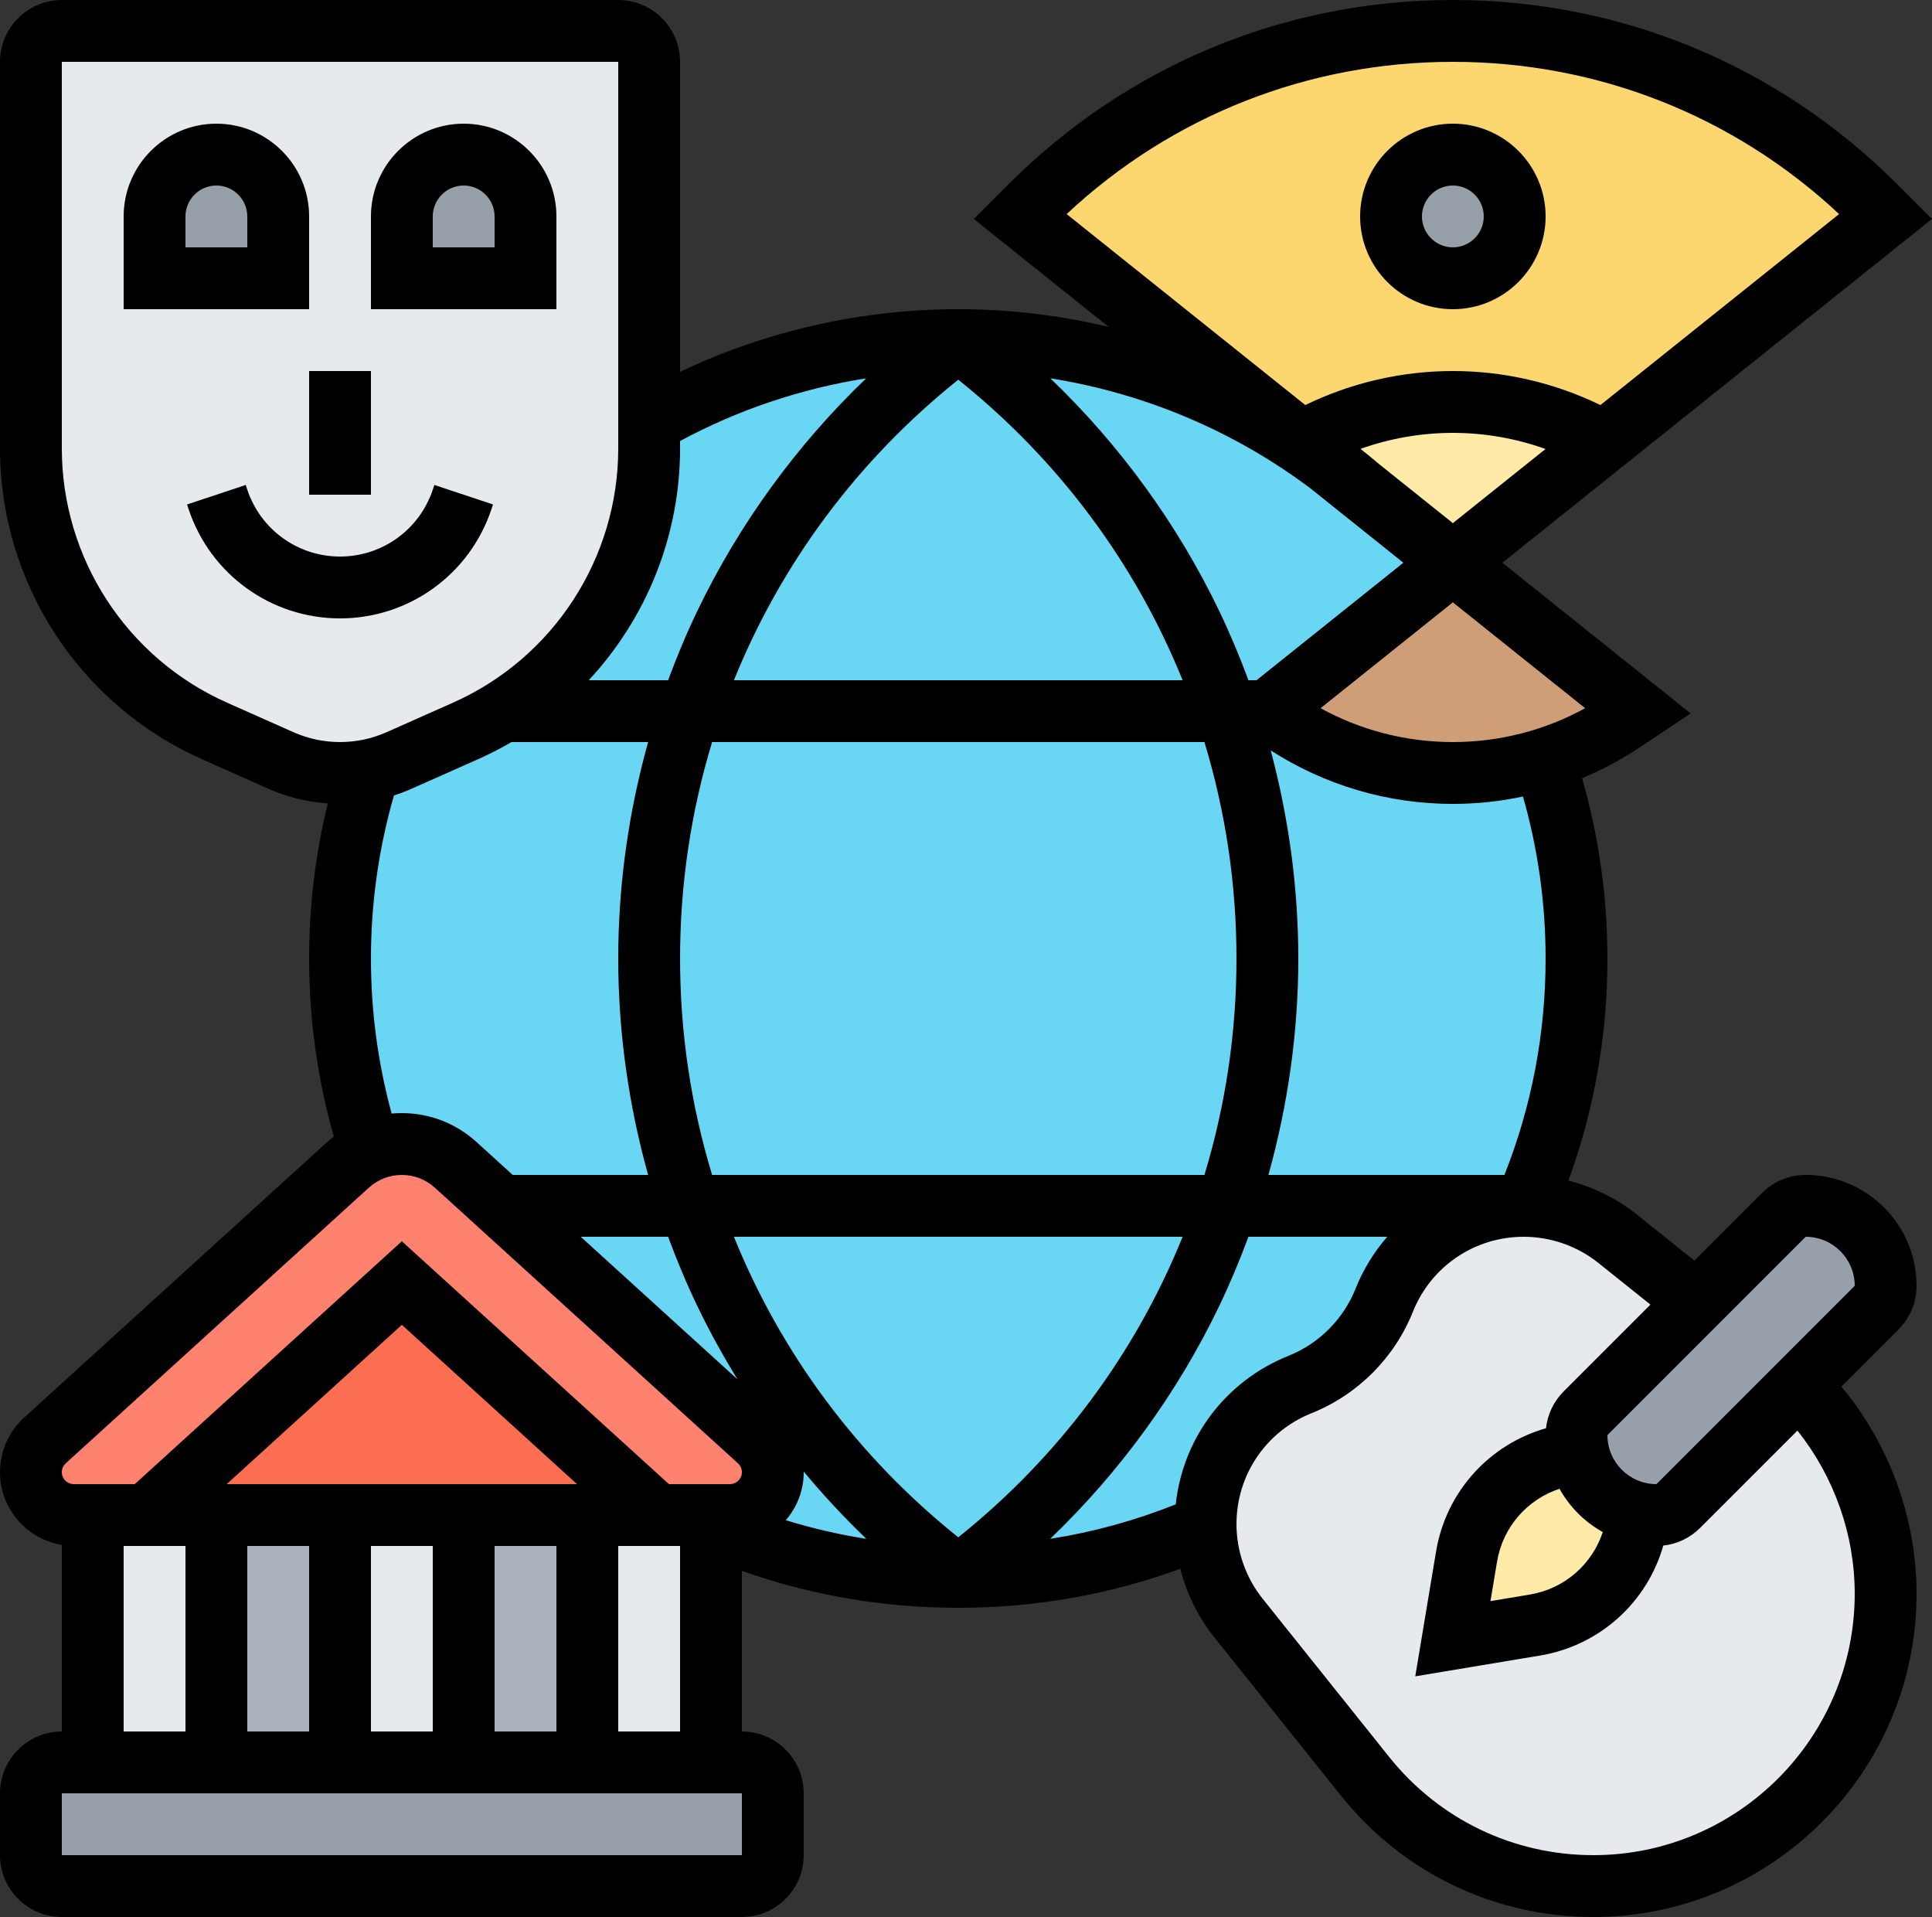 <?xml version="1.0" encoding="UTF-8"?><svg xmlns="http://www.w3.org/2000/svg" xmlns:xlink="http://www.w3.org/1999/xlink" height="496.0" preserveAspectRatio="xMidYMid meet" version="1.0" viewBox="0.0 0.0 500.0 496.0" width="500.0" zoomAndPan="magnify"><rect x="0.0" y="0.0" width="500.0" height="496.0" fill="#333333" stroke="none"/><g><g><g id="change1_1"><path d="M312,394.69c-19.6,8.56-41.24,13.31-64,13.31s-44.4-4.75-64-13.31V392h4.91 c3.06,0,5.83-1.24,7.84-3.25s3.25-4.78,3.25-7.84c0-3.13-1.32-6.11-3.63-8.21l-78.45-71.32c-1.9-1.73-4.1-3.08-6.46-3.99 c-2.36-0.91-4.88-1.39-7.46-1.39c-2.82,0-5.59,0.58-8.14,1.67C90.76,282.03,88,265.34,88,248c0-17.01,2.65-33.39,7.57-48.77 c2.66-0.54,5.25-1.38,7.74-2.48l17.18-7.63c28.89-12.85,47.51-41.49,47.51-73.11v-6.6C191.53,95.79,218.86,88,248,88 c35.93,0,69.1,11.84,95.8,31.84l8.08,6.46L376,145.6L328,184l4.03,2.69C345.05,195.37,360.35,200,376,200 c7.82,0,15.56-1.16,22.97-3.4c0.18-0.05,0.36-0.11,0.54-0.17c5.5,16.18,8.49,33.53,8.49,51.57c0,22.76-4.75,44.4-13.31,64v0.01 c-0.11-0.01-0.23-0.01-0.34-0.01c-7.96,0-15.52,2.42-21.82,6.69c-6.31,4.27-11.37,10.39-14.32,17.77 c-1.98,4.96-4.94,9.41-8.64,13.11c-3.7,3.7-8.15,6.66-13.11,8.64c-7.38,2.95-13.5,8.01-17.77,14.32 c-4.27,6.3-6.69,13.86-6.69,21.82c0,0.11,0,0.23,0.01,0.34H312z" fill="#69d6f4"/></g><g id="change2_1"><path d="M200,464v16c0,4.42-3.58,8-8,8H16c-4.42,0-8-3.58-8-8v-16c0-4.42,3.58-8,8-8h8h32h32h32h32h32h8 C196.42,456,200,459.58,200,464z" fill="#969faa"/></g><g id="change3_1"><path d="M120 392H152V456H120z" fill="#aab2bd"/></g><g id="change3_2"><path d="M56 392H88V456H56z" fill="#aab2bd"/></g><g id="change4_2"><path d="M56 392L56 456 24 456 24 392 37.97 392z" fill="#e6e9ed"/></g><g id="change4_1"><path d="M88 392H120V456H88z" fill="#e6e9ed"/></g><g id="change4_3"><path d="M184 394.69L184 456 152 456 152 392 170.03 392 184 392z" fill="#e6e9ed"/></g><g id="change5_1"><path d="M170.03 392L152 392 120 392 88 392 56 392 37.97 392 104 331.97z" fill="#fc6e51"/></g><g id="change6_1"><path d="M196.37,372.7c2.31,2.1,3.63,5.08,3.63,8.21c0,3.06-1.24,5.83-3.25,7.84s-4.78,3.25-7.84,3.25H184 h-13.97L104,331.97L37.97,392H24h-4.91C12.97,392,8,387.03,8,380.91c0-1.57,0.33-3.09,0.95-4.49c0.62-1.4,1.53-2.67,2.68-3.72 l78.45-71.32c1.72-1.56,3.68-2.82,5.78-3.71c2.55-1.09,5.32-1.67,8.14-1.67c2.58,0,5.1,0.48,7.46,1.39 c2.36,0.91,4.56,2.26,6.46,3.99L196.37,372.7z" fill="#ff826e"/></g><g id="change4_5"><path d="M168,109.41v6.6c0,31.62-18.62,60.26-47.51,73.11l-17.18,7.63c-2.49,1.1-5.08,1.94-7.74,2.48 C93.09,199.74,90.55,200,88,200c-2.64,0-5.26-0.28-7.82-0.82c-2.57-0.55-5.08-1.36-7.49-2.43l-17.18-7.63 C26.62,176.27,8,147.63,8,116.01V16c0-4.42,3.58-8,8-8h144c4.42,0,8,3.58,8,8V109.41z" fill="#e6e9ed"/></g><g id="change2_3"><path d="M136,56v16h-32V56c0-8.84,7.16-16,16-16c4.42,0,8.42,1.79,11.32,4.68 C134.21,47.58,136,51.58,136,56z" fill="#969faa"/></g><g id="change2_2"><path d="M72,56v16H40V56c0-8.84,7.16-16,16-16c4.42,0,8.42,1.79,11.32,4.68C70.21,47.58,72,51.58,72,56z" fill="#969faa"/></g><g id="change4_4"><path d="M465.49,358.51c14.32,14.14,22.51,33.5,22.51,53.85c0,20.88-8.47,39.8-22.16,53.48 c-13.68,13.69-32.6,22.16-53.48,22.16c-11.49,0-22.67-2.61-32.77-7.47c-10.1-4.85-19.13-11.95-26.3-20.92l-32.76-40.95 c-5.45-6.81-8.45-15.25-8.52-23.97c-0.01-0.11-0.01-0.23-0.01-0.34c0-7.96,2.42-15.52,6.69-21.82 c4.27-6.31,10.39-11.37,17.77-14.32c4.96-1.98,9.41-4.94,13.11-8.64c3.7-3.7,6.66-8.15,8.64-13.11 c2.95-7.38,8.01-13.5,14.32-17.77c6.3-4.27,13.86-6.69,21.82-6.69c0.11,0,0.23,0,0.34,0.01c4.3,0.03,8.54,0.78,12.54,2.19 c4.11,1.44,7.98,3.57,11.43,6.33l20.45,16.36l-28.77,28.77c-1.5,1.5-2.34,3.53-2.34,5.65c0,1.65,0.19,3.25,0.56,4.79 c-14.53,1.15-26.59,12.06-29.02,26.64L376,424l21.26-3.54c14.58-2.43,25.49-14.49,26.64-29.02c1.54,0.37,3.14,0.56,4.79,0.56 c2.12,0,4.15-0.84,5.65-2.34L465.49,358.51z" fill="#e6e9ed"/></g><g id="change2_4"><path d="M488,332.69c0,2.12-0.84,4.15-2.34,5.65l-20.17,20.17l-31.15,31.15c-1.5,1.5-3.53,2.34-5.65,2.34 c-1.65,0-3.25-0.19-4.79-0.56c-3.79-0.9-7.18-2.84-9.84-5.5s-4.6-6.05-5.5-9.84c-0.37-1.54-0.56-3.14-0.56-4.79 c0-2.12,0.84-4.15,2.34-5.65l28.77-28.77l22.55-22.55c1.5-1.5,3.53-2.34,5.65-2.34c5.71,0,10.89,2.32,14.63,6.06 S488,326.98,488,332.69z" fill="#969faa"/></g><g id="change7_2"><path d="M423.9,391.44c-1.15,14.53-12.06,26.59-26.64,29.02L376,424l3.54-21.26 c2.43-14.58,14.49-25.49,29.02-26.64c0.9,3.79,2.84,7.18,5.5,9.84S420.11,390.54,423.9,391.44z" fill="#ffeaa7"/></g><g id="change8_1"><path d="M424,184l-4.03,2.69c-6.35,4.23-13.25,7.51-20.46,9.74c-0.18,0.06-0.36,0.12-0.54,0.17 c-7.41,2.24-15.15,3.4-22.97,3.4c-15.65,0-30.95-4.63-43.97-13.31L328,184l48-38.4L424,184z" fill="#cf9e76"/></g><g id="change9_1"><path d="M488,56l-72.9,58.32C403.21,107.57,389.74,104,376,104c-6.87,0-13.67,0.89-20.24,2.63 c-6.58,1.73-12.92,4.31-18.86,7.69L264,56l2.75-2.75C295.72,24.28,335.02,8,376,8c20.49,0,40.56,4.07,59.13,11.76 s35.63,19,50.12,33.49L488,56z" fill="#fcd770"/></g><g id="change7_1"><path d="M415.1,114.32L376,145.6l-24.12-19.3c-2.62-2.24-5.32-4.39-8.08-6.46l-6.9-5.52 c5.94-3.38,12.28-5.96,18.86-7.69c6.57-1.74,13.37-2.63,20.24-2.63C389.74,104,403.21,107.57,415.1,114.32z" fill="#ffeaa7"/></g><g id="change2_5"><circle cx="376" cy="56" fill="#969faa" r="16"/></g></g><g id="change10_1"><path d="M80,56c0-13.234-10.767-24-24-24S32,42.766,32,56v24h48V56z M64,64H48v-8c0-4.411,3.589-8,8-8s8,3.589,8,8V64z"/><path d="M144,56c0-13.234-10.767-24-24-24S96,42.766,96,56v24h48V56z M128,64h-16v-8c0-4.411,3.589-8,8-8s8,3.589,8,8V64z"/><path d="M127.18,131.759l0.41-1.231l-15.18-5.056l-0.409,1.229C108.551,137.048,98.906,144,88,144s-20.551-6.952-24-17.296 l-0.41-1.231l-15.18,5.056l0.411,1.234C54.452,148.652,70.197,160,88,160S121.548,148.652,127.18,131.759z"/><path d="M80 96H96V128H80z"/><path d="M376,80c13.233,0,24-10.766,24-24s-10.767-24-24-24s-24,10.766-24,24S362.767,80,376,80z M376,48c4.411,0,8,3.589,8,8 s-3.589,8-8,8s-8-3.589-8-8S371.589,48,376,48z"/><path d="M496,332.687C496,316.869,483.131,304,467.313,304c-4.273,0-8.291,1.664-11.313,4.686l-17.483,17.483l-14.859-11.887 c-5.233-4.186-11.312-7.181-17.753-8.823C412.6,287.099,416,267.821,416,248c0-15.894-2.213-31.553-6.574-46.658 c5.206-2.162,10.224-4.827,14.98-7.998l13.136-8.755L388.807,145.6l111.17-88.937l-9.064-9.065C460.217,16.904,419.407,0,376,0 s-84.217,16.904-114.912,47.598l-9.064,9.065l34.899,27.92C274.254,81.566,261.196,80,248,80c-24.983,0-49.611,5.583-72,16.201V16 c0-8.822-7.178-16-16-16H16C7.178,0,0,7.178,0,16v100.01c0,34.74,20.513,66.305,52.26,80.416l17.181,7.636 c4.91,2.182,10.075,3.452,15.391,3.817C81.627,220.951,80,234.399,80,248c0,15.67,2.15,31.129,6.393,46.046 c-0.579,0.451-1.147,0.919-1.694,1.416L6.249,366.78C2.277,370.391,0,375.54,0,380.907c0,9.472,6.942,17.333,16,18.819V448 c-8.822,0-16,7.178-16,16v16c0,8.822,7.178,16,16,16h176c8.822,0,16-7.178,16-16v-16c0-8.822-7.178-16-16-16v-41.566 c17.921,6.347,36.704,9.566,56,9.566c19.819,0,39.097-3.401,57.458-10.095c1.642,6.441,4.637,12.52,8.823,17.753l32.76,40.951 C363.001,484.558,386.808,496,412.356,496C458.478,496,496,458.478,496,412.356c0-19.533-7.011-38.655-19.445-53.597L491.314,344 C494.336,340.978,496,336.96,496,332.687z M400,248c0,19.39-3.589,38.201-10.657,56h-61.079c5.09-18.218,7.736-37.136,7.736-56 c0-18.125-2.447-36.298-7.152-53.853C342.946,203.206,359.212,208,376,208c6.145,0,12.218-0.653,18.143-1.909 C398.027,219.658,400,233.721,400,248z M180.503,337.99c3.107,6.465,6.576,12.764,10.349,18.881L150.293,320h22.618 C175.164,326.115,177.685,332.127,180.503,337.99z M248.04,397.724l-0.04,0.032l-0.04-0.032 c-26.13-20.904-45.879-47.686-58.02-77.724h116.119C293.918,350.038,274.17,376.82,248.04,397.724z M224.216,398.158 c-7.065-1.107-14.021-2.72-20.849-4.819c2.879-3.344,4.633-7.683,4.633-12.432c0-0.06-0.009-0.118-0.009-0.178 C213.067,386.842,218.484,392.668,224.216,398.158z M184.294,304c-5.438-17.904-8.294-36.733-8.294-56s2.856-38.096,8.294-56 h127.412c5.438,17.904,8.294,36.733,8.294,56s-2.856,38.096-8.294,56H184.294z M247.96,98.276l0.04-0.032l0.04,0.032 c26.13,20.904,45.879,47.686,58.02,77.724H189.941C202.082,145.962,221.83,119.18,247.96,98.276z M410.241,183.238 C399.765,188.987,388.045,192,376,192s-23.764-3.013-34.241-8.762L376,155.845L410.241,183.238z M376,135.355l-19.096-15.277 c-1.579-1.345-3.184-2.654-4.807-3.936C359.746,113.42,367.84,112,376,112c8.188,0,16.309,1.429,23.982,4.169L376,135.355z M376,16c37.44,0,72.738,13.95,99.956,39.39l-61.767,49.414C402.322,99.032,389.229,96,376,96s-26.322,3.032-38.189,8.804 L276.044,55.39C303.262,29.95,338.56,16,376,16z M363.193,145.6l-38,30.4h-2.104c-2.253-6.116-4.774-12.127-7.592-17.991 c-10.765-22.399-25.697-42.901-43.671-60.126c24.306,3.859,47.401,13.575,67.191,28.376L363.193,145.6z M176,116.01v-1.903 c15.018-8.086,31.325-13.555,48.169-16.22c-17.971,17.224-32.902,37.725-43.666,60.122c-2.818,5.863-5.339,11.875-7.592,17.991 h-20.549C167.258,160.001,176,138.684,176,116.01z M58.758,181.805C32.783,170.26,16,144.434,16,116.01V16h144v100.01 c0,28.424-16.783,54.25-42.758,65.794l-17.181,7.636C96.239,191.139,92.182,192,88,192s-8.239-0.861-12.062-2.56L58.758,181.805z M96,248c0-14.363,2.015-28.528,5.95-42.181c1.558-0.501,3.096-1.085,4.609-1.757l17.181-7.636 c2.982-1.325,5.864-2.805,8.639-4.426h35.356c-5.09,18.218-7.736,37.135-7.736,56c0,18.864,2.646,37.782,7.736,56h-35.043 l-9.392-8.538C118.007,290.65,111.152,288,104,288c-0.886,0-1.768,0.041-2.643,0.122C97.805,275.107,96,261.646,96,248z M17.013,378.619l78.448-71.317C97.804,305.173,100.836,304,104,304s6.196,1.173,8.538,3.302l78.449,71.316 c0.644,0.585,1.013,1.42,1.013,2.289c0,1.705-1.388,3.093-3.093,3.093h-15.786L104,321.162L34.879,384H19.093 c-1.705,0-3.093-1.388-3.093-3.093C16,380.038,16.369,379.203,17.013,378.619z M128,448v-48h16v48H128z M58.666,384L104,342.785 L149.334,384H58.666z M80,400v48H64v-48H80z M96,400h16v48H96V400z M32,400h16v48H32V400z M192.01,480c0,0-0.003,0-0.01,0H16v-16 h176L192.01,480z M160,448v-48h16v48H160z M304.278,389.234c-10.507,4.195-21.367,7.18-32.493,8.923 c17.992-17.234,32.939-37.751,43.712-60.167c2.818-5.863,5.339-11.875,7.592-17.99h35.927c-3.414,3.919-6.214,8.455-8.229,13.492 c-3.141,7.851-9.444,14.154-17.294,17.295C317.177,357.313,306.124,372.077,304.278,389.234z M480,412.356 C480,449.655,449.655,480,412.356,480c-20.661,0-39.914-9.253-52.821-25.387l-32.76-40.951c-4.369-5.461-6.775-12.32-6.775-19.313 c0-12.716,7.629-23.983,19.436-28.706c11.896-4.759,21.448-14.312,26.207-26.208c4.723-11.806,15.99-19.435,28.706-19.435 c6.993,0,13.853,2.406,19.314,6.775l13.471,10.776L404.686,360c-2.599,2.6-4.185,5.937-4.581,9.539 c-14.63,4.163-25.871,16.397-28.452,31.885l-5.385,32.309l32.308-5.385c15.488-2.581,27.724-13.821,31.886-28.452 c3.602-0.395,6.939-1.982,9.539-4.581l25.174-25.174C474.66,382.052,480,397.044,480,412.356z M403.601,385.207 c2.61,4.694,6.498,8.582,11.193,11.193c-2.732,8.332-9.876,14.67-18.848,16.165l-10.213,1.703l1.703-10.213 C388.93,395.083,395.269,387.939,403.601,385.207z M428.687,384c-6.995,0-12.687-5.691-12.687-12.686L467.314,320 c6.995,0,12.686,5.692,12.686,12.685L428.687,384z"/></g></g></svg>